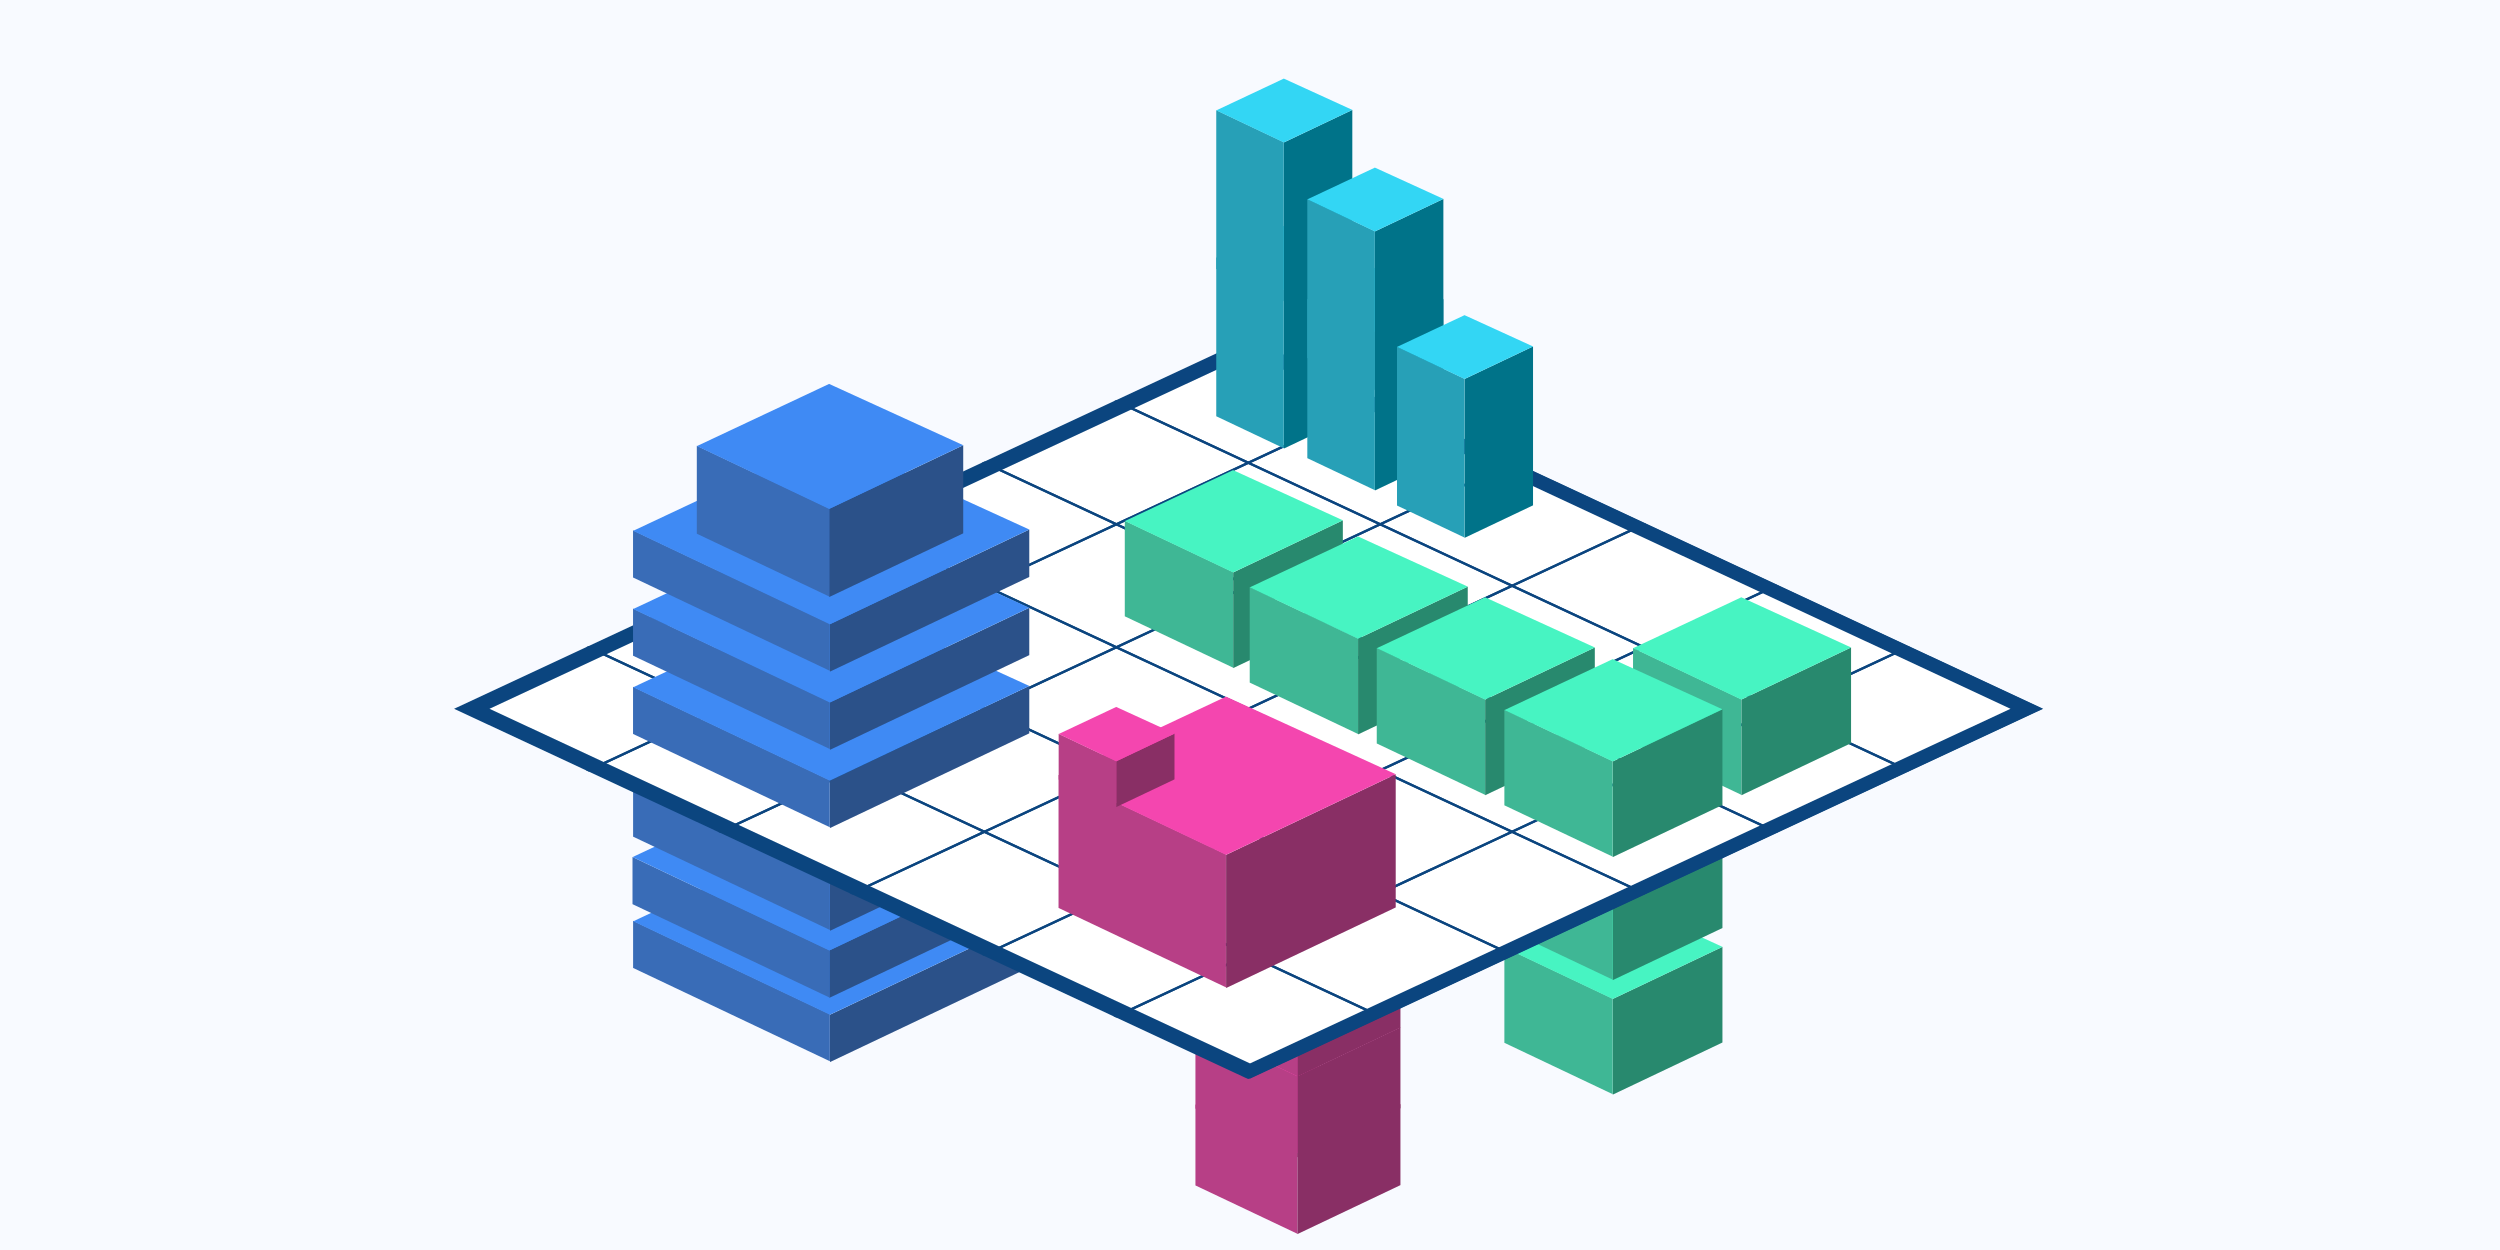 <?xml version="1.0" encoding="UTF-8"?><svg id="Layer_2" xmlns="http://www.w3.org/2000/svg" viewBox="0 0 800 400"><defs><style>.cls-1{fill:#b73f86;}.cls-2{fill:#fff;}.cls-3{fill:#47f4c2;}.cls-4{stroke:#0b457f;stroke-width:.74px;}.cls-4,.cls-5{fill:none;stroke-miterlimit:10;}.cls-6{fill:#2b5189;}.cls-7{fill:#33d6f4;}.cls-8{fill:#007389;}.cls-9{fill:#28896e;}.cls-10{fill:#f8faff;}.cls-11{fill:#f446af;}.cls-12{fill:#0b457f;}.cls-13{fill:#27a0b7;}.cls-14{fill:#3fb795;}.cls-5{stroke:#fff;stroke-width:1.43px;}.cls-15{fill:#396cb7;}.cls-16{fill:#3f8af4;}.cls-17{fill:#892f65;}</style></defs><g id="Layer_1-2"><g><rect class="cls-10" width="800" height="400"/><g><g><polygon class="cls-9" points="551.18 302.99 516.08 319.66 516.08 350.28 551.18 333.6 551.18 302.99"/><polygon class="cls-14" points="481.4 303.13 516.06 319.56 516.06 350.14 481.4 333.7 481.4 303.13"/><polygon class="cls-3" points="516.06 286.93 481.43 303.22 516.06 319.67 551.18 302.99 516.06 286.93"/></g><g><polygon class="cls-6" points="329.39 294.4 265.6 324.7 265.6 339.86 329.39 309.56 329.39 294.4"/><polygon class="cls-15" points="202.59 294.65 265.56 324.52 265.56 339.6 202.59 309.74 202.59 294.65"/><polygon class="cls-16" points="265.56 265.21 202.63 294.82 265.56 324.71 329.39 294.4 265.56 265.21"/></g><g><polygon class="cls-6" points="329.2 273.83 265.41 304.14 265.41 319.3 329.2 289 329.2 273.83"/><polygon class="cls-15" points="202.4 274.24 265.37 304.1 265.37 319.19 202.4 289.33 202.4 274.24"/><polygon class="cls-16" points="265.37 244.65 202.44 274.26 265.37 304.15 329.2 273.83 265.37 244.65"/></g><g><polygon class="cls-17" points="448.14 353.33 415.14 369 415.14 394.92 448.14 379.24 448.14 353.33"/><polygon class="cls-1" points="382.54 353.46 415.12 368.91 415.12 394.79 382.54 379.34 382.54 353.46"/><polygon class="cls-11" points="415.12 338.23 382.56 353.54 415.12 369.01 448.14 353.33 415.12 338.23"/></g><g><polygon class="cls-17" points="448.14 328.73 415.14 344.4 415.14 370.32 448.14 354.64 448.14 328.73"/><polygon class="cls-1" points="382.54 328.86 415.12 344.31 415.12 370.19 382.54 354.74 382.54 328.86"/><polygon class="cls-11" points="415.12 313.63 382.56 328.94 415.12 344.41 448.14 328.73 415.12 313.63"/></g><g><polygon class="cls-17" points="448.14 302.92 415.14 318.6 415.14 344.51 448.14 328.84 448.14 302.92"/><polygon class="cls-1" points="382.54 303.05 415.12 318.5 415.12 344.38 382.54 328.93 382.54 303.05"/><polygon class="cls-11" points="415.12 287.82 382.56 303.14 415.12 318.6 448.14 302.92 415.12 287.82"/></g><g><polygon class="cls-9" points="551.18 266.34 516.08 283.02 516.08 313.64 551.18 296.96 551.18 266.34"/><polygon class="cls-14" points="481.4 266.49 516.06 282.92 516.06 313.49 481.4 297.06 481.4 266.49"/><polygon class="cls-3" points="516.06 250.29 481.43 266.58 516.06 283.03 551.18 266.34 516.06 250.29"/></g><g><polygon class="cls-6" points="329.39 252.38 265.6 282.68 265.6 297.85 329.39 267.54 329.39 252.38"/><polygon class="cls-15" points="202.59 252.64 265.56 282.5 265.56 297.59 202.59 267.73 202.59 252.64"/><polygon class="cls-16" points="265.56 223.19 202.63 252.8 265.56 282.69 329.39 252.38 265.56 223.19"/></g><g><g><polygon class="cls-2" points="151.41 226.81 400 110.89 648.59 226.81 400 342.73 151.41 226.81"/><path class="cls-12" d="M400,113.33l243.36,113.48-243.36,113.48-243.36-113.48,243.36-113.48m0-4.88l-253.82,118.36,253.82,118.36,253.82-118.36-253.82-118.36h0Z"/></g><g><polygon class="cls-4" points="188.38 207.13 230.58 226.81 188.38 246.49 146.18 226.81 188.38 207.13"/><polygon class="cls-4" points="230.58 226.81 272.79 246.49 230.58 266.17 188.38 246.49 230.58 226.81"/><polygon class="cls-4" points="272.79 246.49 314.99 266.17 272.79 285.85 230.58 266.17 272.79 246.49"/><polygon class="cls-4" points="314.99 266.17 357.2 285.85 314.99 305.53 272.79 285.85 314.99 266.17"/><polygon class="cls-4" points="357.2 285.85 399.4 305.53 357.2 325.21 314.99 305.53 357.2 285.85"/><polygon class="cls-4" points="399.4 305.53 441.6 325.21 399.4 344.89 357.2 325.21 399.4 305.53"/><polygon class="cls-4" points="230.6 187.45 272.8 207.13 230.6 226.81 188.39 207.13 230.6 187.45"/><polygon class="cls-4" points="272.8 207.13 315 226.81 272.8 246.49 230.6 226.81 272.8 207.13"/><polygon class="cls-4" points="315 226.81 357.21 246.49 315 266.17 272.8 246.49 315 226.81"/><polygon class="cls-4" points="357.21 246.49 399.41 266.17 357.21 285.85 315 266.17 357.21 246.49"/><polygon class="cls-4" points="399.41 266.17 441.62 285.85 399.41 305.53 357.21 285.85 399.41 266.17"/><polygon class="cls-4" points="441.62 285.85 483.82 305.53 441.62 325.21 399.41 305.53 441.62 285.85"/><polygon class="cls-4" points="272.81 167.77 315.02 187.45 272.81 207.13 230.61 187.45 272.81 167.77"/><polygon class="cls-4" points="315.02 187.45 357.22 207.13 315.02 226.81 272.81 207.13 315.02 187.45"/><polygon class="cls-4" points="357.22 207.13 399.42 226.81 357.22 246.49 315.02 226.81 357.22 207.13"/><polygon class="cls-4" points="399.42 226.81 441.63 246.49 399.42 266.17 357.22 246.49 399.42 226.81"/><polygon class="cls-4" points="441.63 246.49 483.83 266.17 441.63 285.85 399.42 266.17 441.63 246.49"/><polygon class="cls-4" points="483.83 266.17 526.04 285.85 483.83 305.53 441.63 285.85 483.83 266.17"/><polygon class="cls-4" points="315.03 148.09 357.23 167.77 315.03 187.45 272.83 167.77 315.03 148.09"/><polygon class="cls-4" points="357.23 167.77 399.44 187.45 357.23 207.13 315.03 187.45 357.23 167.77"/><polygon class="cls-4" points="399.44 187.45 441.64 207.13 399.44 226.81 357.23 207.13 399.44 187.45"/><polygon class="cls-4" points="441.64 207.13 483.84 226.81 441.64 246.49 399.44 226.81 441.64 207.13"/><polygon class="cls-4" points="483.84 226.81 526.05 246.49 483.84 266.17 441.64 246.49 483.84 226.81"/><polygon class="cls-4" points="526.05 246.49 568.25 266.17 526.05 285.85 483.84 266.17 526.05 246.49"/><polygon class="cls-4" points="357.25 128.41 399.45 148.09 357.25 167.77 315.04 148.09 357.25 128.41"/><polygon class="cls-4" points="399.45 148.09 441.65 167.77 399.45 187.45 357.25 167.77 399.45 148.09"/><polygon class="cls-4" points="441.65 167.77 483.86 187.45 441.65 207.13 399.45 187.45 441.65 167.77"/><polygon class="cls-4" points="483.86 187.45 526.06 207.13 483.86 226.81 441.65 207.13 483.86 187.45"/><polygon class="cls-4" points="526.06 207.13 568.26 226.81 526.06 246.49 483.86 226.81 526.06 207.13"/><polygon class="cls-4" points="568.26 226.81 610.47 246.49 568.26 266.17 526.06 246.49 568.26 226.81"/><polygon class="cls-4" points="399.46 108.73 441.67 128.41 399.46 148.09 357.26 128.41 399.46 108.73"/><polygon class="cls-4" points="441.67 128.41 483.87 148.09 441.67 167.77 399.46 148.09 441.67 128.41"/><polygon class="cls-4" points="483.87 148.09 526.07 167.77 483.87 187.45 441.67 167.77 483.87 148.09"/><polygon class="cls-4" points="526.07 167.77 568.28 187.45 526.07 207.13 483.87 187.45 526.07 167.77"/><polygon class="cls-4" points="568.28 187.45 610.48 207.13 568.28 226.81 526.07 207.13 568.28 187.45"/><polygon class="cls-4" points="610.48 207.13 652.68 226.81 610.48 246.49 568.28 226.81 610.48 207.13"/></g></g><g><polygon class="cls-6" points="329.37 219.51 265.58 249.81 265.58 264.98 329.37 234.67 329.37 219.51"/><polygon class="cls-15" points="202.57 219.77 265.54 249.63 265.54 264.72 202.57 234.86 202.57 219.77"/><polygon class="cls-16" points="265.54 190.32 202.61 219.93 265.54 249.82 329.37 219.51 265.54 190.32"/></g><g><polygon class="cls-6" points="329.37 194.48 265.58 224.78 265.58 239.95 329.37 209.64 329.37 194.48"/><polygon class="cls-15" points="202.57 194.74 265.54 224.6 265.54 239.69 202.57 209.83 202.57 194.74"/><polygon class="cls-16" points="265.54 165.3 202.61 194.9 265.54 224.8 329.37 194.48 265.54 165.3"/></g><g><polygon class="cls-6" points="329.37 169.45 265.58 199.75 265.58 214.92 329.37 184.62 329.37 169.45"/><polygon class="cls-15" points="202.57 169.71 265.54 199.57 265.54 214.66 202.57 184.8 202.57 169.71"/><polygon class="cls-16" points="265.54 140.27 202.61 169.87 265.54 199.77 329.37 169.45 265.54 140.27"/></g><g><polygon class="cls-6" points="308.23 142.47 265.35 162.84 265.35 191.05 308.23 170.67 308.23 142.47"/><polygon class="cls-15" points="222.98 142.64 265.31 162.72 265.31 190.87 222.98 170.79 222.98 142.64"/><polygon class="cls-16" points="265.31 122.85 223.01 142.75 265.31 162.85 308.23 142.47 265.31 122.85"/></g><g><g><polygon class="cls-8" points="432.74 82.3 410.84 92.7 410.84 143.54 432.74 133.14 432.74 82.3"/><polygon class="cls-13" points="389.2 82.39 410.82 92.64 410.82 143.45 389.2 133.2 389.2 82.39"/><polygon class="cls-7" points="410.82 72.28 389.22 82.44 410.82 92.71 432.74 82.3 410.82 72.28"/></g><g><polygon class="cls-8" points="432.74 35.17 410.84 45.58 410.84 96.41 432.74 86.01 432.74 35.17"/><polygon class="cls-13" points="389.2 35.26 410.82 45.51 410.82 96.32 389.2 86.07 389.2 35.26"/><polygon class="cls-7" points="410.82 25.15 389.22 35.32 410.82 45.58 432.74 35.17 410.82 25.15"/></g><g><polygon class="cls-8" points="461.88 95.71 439.98 106.11 439.98 156.95 461.88 146.54 461.88 95.71"/><polygon class="cls-13" points="418.34 95.79 439.96 106.05 439.96 156.86 418.34 146.61 418.34 95.79"/><polygon class="cls-7" points="439.96 85.69 418.36 95.85 439.96 106.11 461.88 95.71 439.96 85.69"/></g><g><polygon class="cls-8" points="461.88 63.65 439.98 74.05 439.98 124.89 461.88 114.49 461.88 63.65"/><polygon class="cls-13" points="418.34 63.74 439.96 73.99 439.96 124.8 418.34 114.55 418.34 63.74"/><polygon class="cls-7" points="439.96 53.63 418.36 63.79 439.96 74.06 461.88 63.65 439.96 53.63"/></g><g><polygon class="cls-8" points="490.57 110.87 468.67 121.27 468.67 172.11 490.57 161.71 490.57 110.87"/><polygon class="cls-13" points="447.04 110.96 468.65 121.21 468.65 172.02 447.04 161.77 447.04 110.96"/><polygon class="cls-7" points="468.65 100.85 447.05 111.01 468.65 121.27 490.57 110.87 468.65 100.85"/></g></g><g><polygon class="cls-17" points="446.63 247.75 392.35 273.54 392.35 316.17 446.63 290.38 446.63 247.75"/><polygon class="cls-1" points="338.73 247.97 392.31 273.38 392.31 315.95 338.73 290.54 338.73 247.97"/><polygon class="cls-11" points="392.31 222.92 338.77 248.11 392.31 273.55 446.63 247.75 392.31 222.92"/></g><g><g><polygon class="cls-9" points="429.71 166.5 394.61 183.18 394.61 213.79 429.71 197.12 429.71 166.5"/><polygon class="cls-14" points="359.93 166.64 394.58 183.07 394.58 213.65 359.93 197.22 359.93 166.64"/><polygon class="cls-3" points="394.58 150.44 359.96 166.73 394.58 183.18 429.71 166.5 394.58 150.44"/></g><g><path class="cls-2" d="M408.51,201.65l7.29-3.46c.93-.44,1.69-1.68,1.69-2.76v-5.65c0-1.08-.75-1.6-1.69-1.16l-7.29,3.46c-.93,.44-1.69,1.68-1.69,2.76v5.65c0,1.08,.75,1.6,1.69,1.16Z"/><path class="cls-5" d="M411.64,194.47l.67-.32c1.59-.76,2.9-2.89,2.9-4.74v-2.84c0-1.85-1.3-2.74-2.9-1.99l-.67,.32c-1.59,.76-2.9,2.89-2.9,4.74v2.84c0,1.85,1.3,2.74,2.9,1.99Z"/></g></g><g><g><polygon class="cls-9" points="469.68 187.72 434.58 204.39 434.58 235.01 469.68 218.33 469.68 187.72"/><polygon class="cls-14" points="399.91 187.86 434.56 204.29 434.56 234.87 399.91 218.43 399.91 187.86"/><polygon class="cls-3" points="434.56 171.66 399.93 187.95 434.56 204.4 469.68 187.72 434.56 171.66"/></g><g><path class="cls-2" d="M448.49,222.87l7.29-3.46c.93-.44,1.69-1.68,1.69-2.76v-5.65c0-1.08-.75-1.6-1.69-1.16l-7.29,3.46c-.93,.44-1.69,1.68-1.69,2.76v5.65c0,1.08,.75,1.6,1.69,1.16Z"/><path class="cls-5" d="M451.62,215.68l.67-.32c1.59-.76,2.9-2.89,2.9-4.74v-2.84c0-1.85-1.3-2.74-2.9-1.99l-.67,.32c-1.59,.76-2.9,2.89-2.9,4.74v2.84c0,1.85,1.3,2.74,2.9,1.99Z"/></g></g><g><polygon class="cls-9" points="592.34 207.19 557.24 223.86 557.24 254.48 592.34 237.81 592.34 207.19"/><polygon class="cls-14" points="522.57 207.33 557.22 223.76 557.22 254.34 522.57 237.91 522.57 207.33"/><polygon class="cls-3" points="557.22 191.13 522.59 207.42 557.22 223.87 592.34 207.19 557.22 191.13"/></g><g><g><polygon class="cls-9" points="510.34 207.19 475.24 223.86 475.24 254.48 510.34 237.81 510.34 207.19"/><polygon class="cls-14" points="440.56 207.33 475.21 223.76 475.21 254.34 440.56 237.91 440.56 207.33"/><polygon class="cls-3" points="475.21 191.13 440.59 207.42 475.21 223.87 510.34 207.19 475.21 191.13"/></g><g><path class="cls-2" d="M489.14,242.34l7.29-3.46c.93-.44,1.69-1.68,1.69-2.76v-5.65c0-1.08-.75-1.6-1.69-1.16l-7.29,3.46c-.93,.44-1.69,1.68-1.69,2.76v5.65c0,1.08,.75,1.6,1.69,1.16Z"/><path class="cls-5" d="M492.27,235.16l.67-.32c1.59-.76,2.9-2.89,2.9-4.74v-2.84c0-1.85-1.3-2.74-2.9-1.99l-.67,.32c-1.59,.76-2.9,2.89-2.9,4.74v2.84c0,1.85,1.3,2.74,2.9,1.99Z"/></g></g><g><polygon class="cls-9" points="551.18 226.98 516.08 243.66 516.08 274.27 551.18 257.6 551.18 226.98"/><polygon class="cls-14" points="481.4 227.12 516.06 243.56 516.06 274.13 481.4 257.7 481.4 227.12"/><polygon class="cls-3" points="516.06 210.92 481.43 227.22 516.06 243.66 551.18 226.98 516.06 210.92"/></g><g><polygon class="cls-17" points="375.84 234.76 357.19 243.62 357.19 258.26 375.84 249.4 375.84 234.76"/><polygon class="cls-1" points="338.77 234.83 357.18 243.56 357.18 258.19 338.77 249.46 338.77 234.83"/><polygon class="cls-11" points="357.18 226.22 338.78 234.88 357.18 243.62 375.84 234.76 357.18 226.22"/></g></g></g></g></svg>